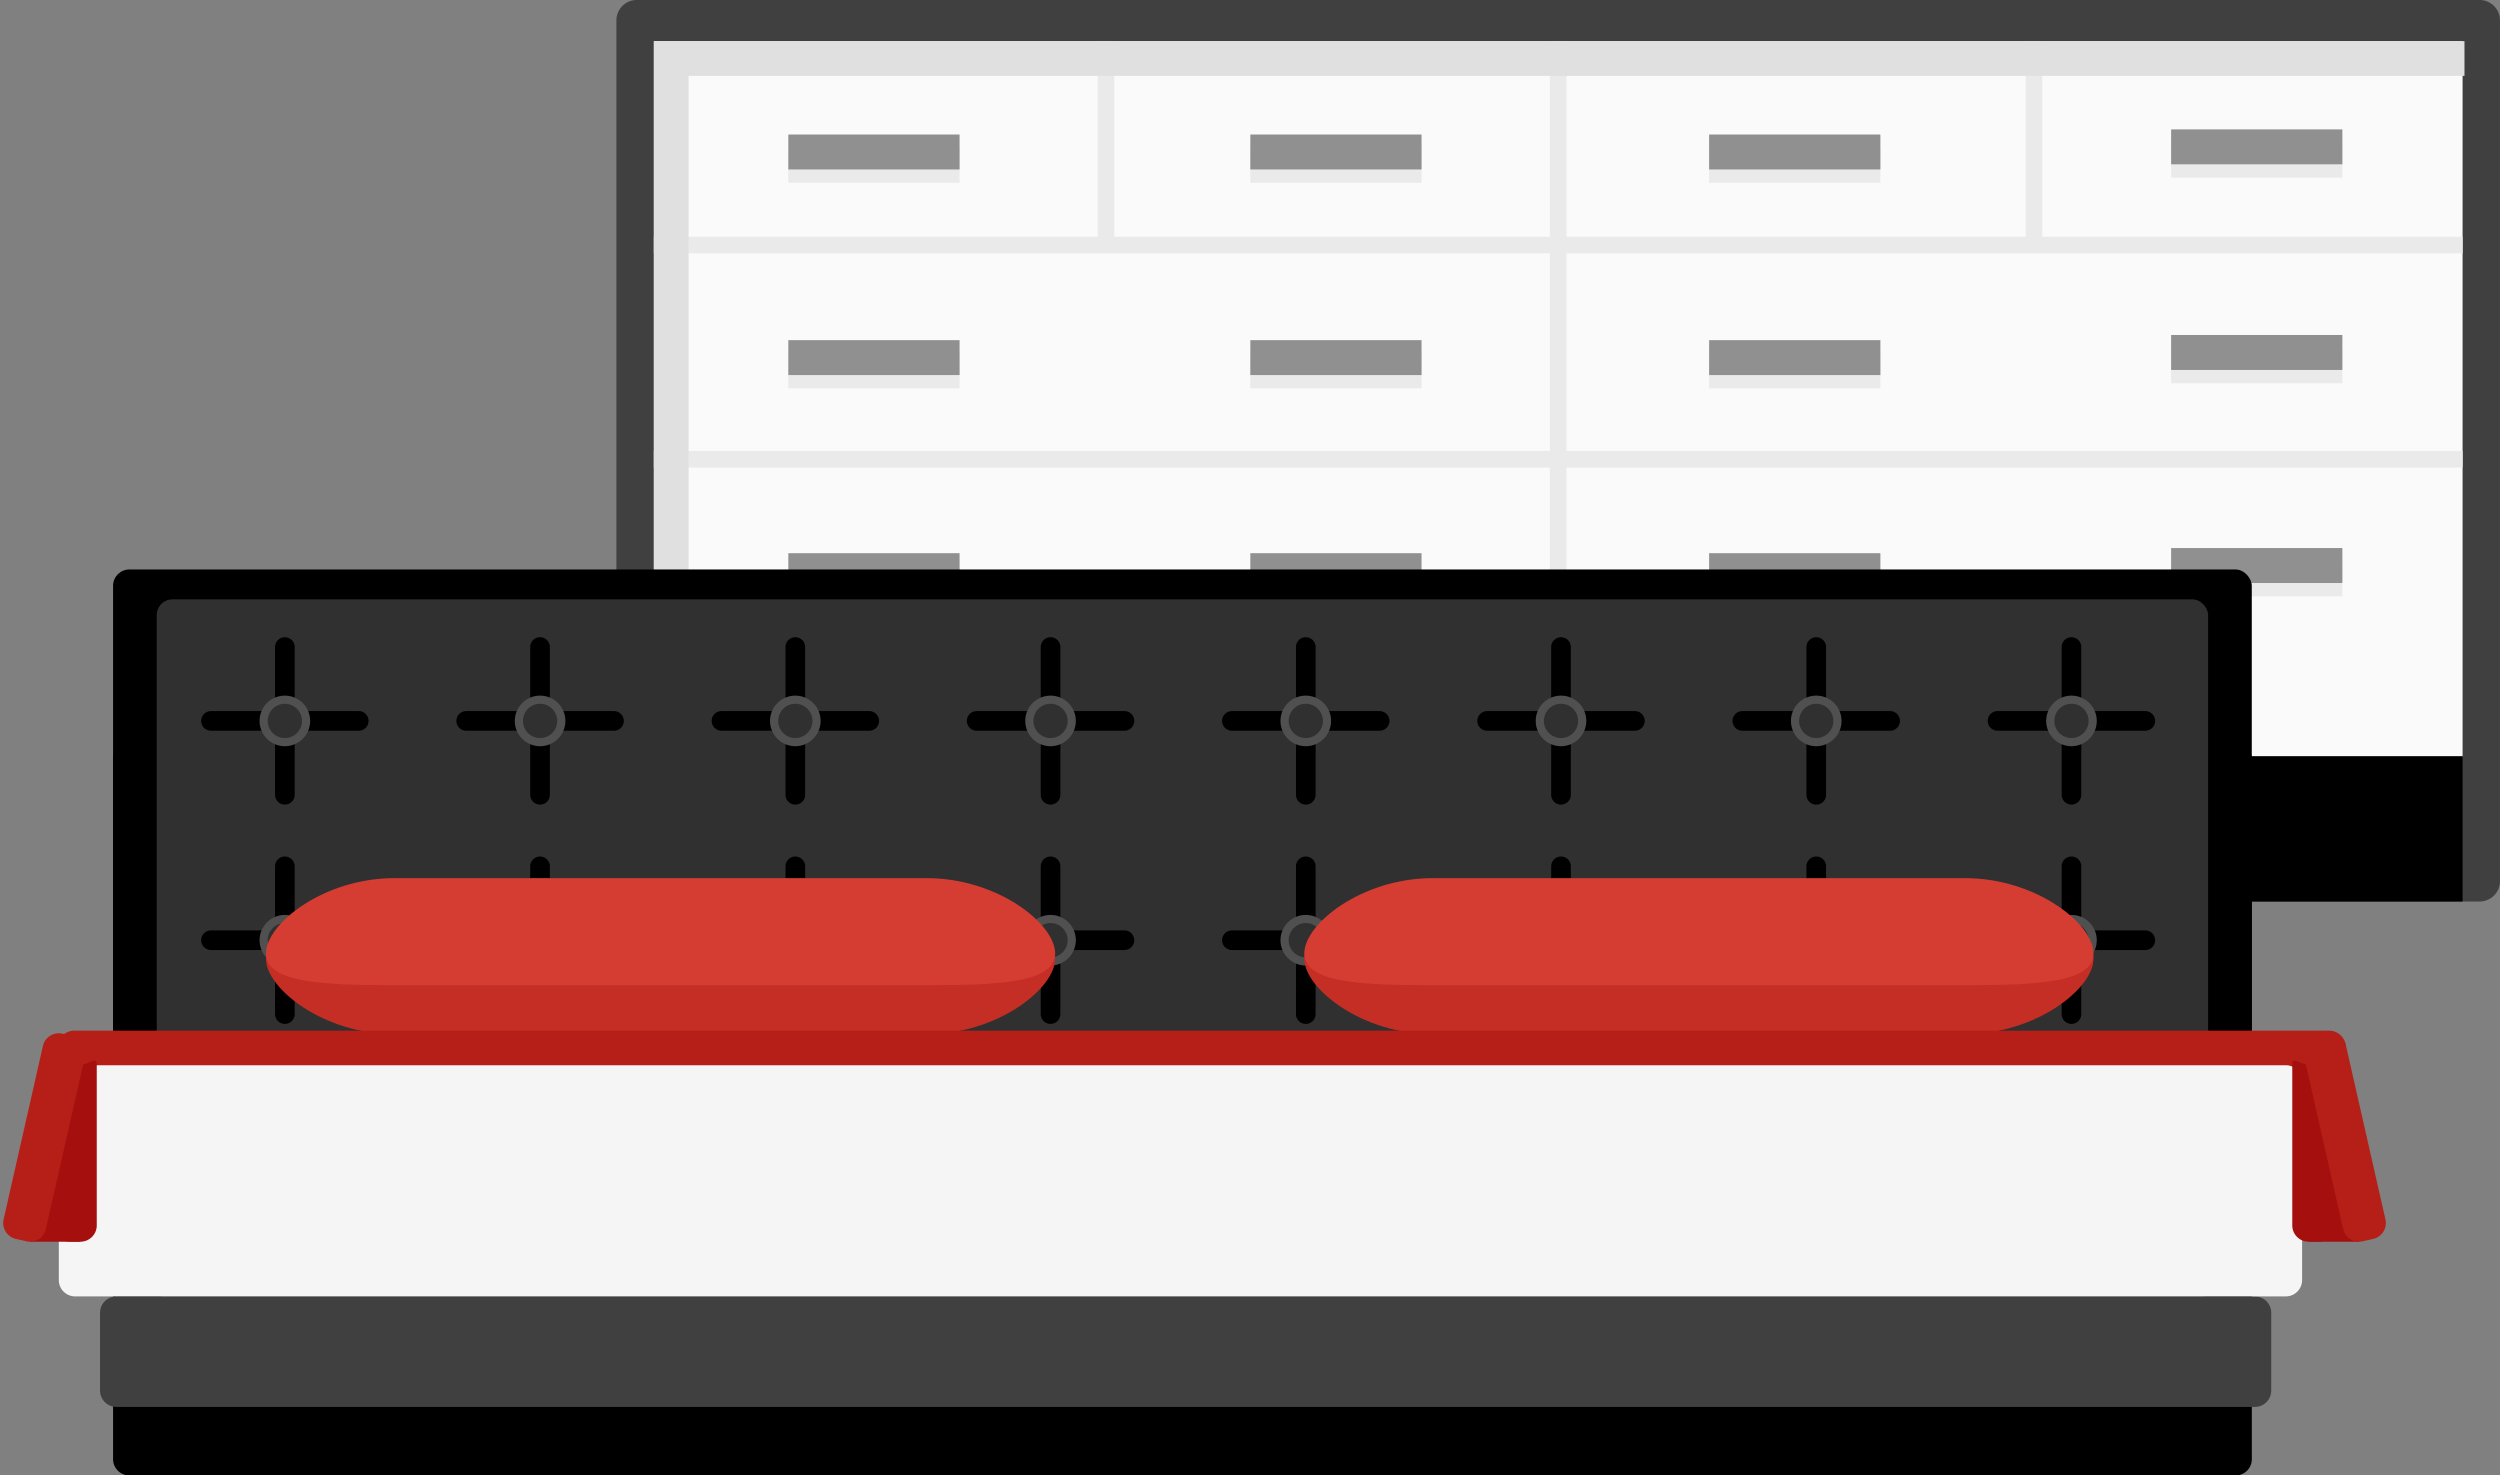 <svg xmlns="http://www.w3.org/2000/svg" width="173.778" height="102.562" viewBox="0 0 173.778 102.562">
  <rect x="0" y="0" width="173.778" height="102.562" fill="#808080" stroke="none"/>
  <g id="Group_695" data-name="Group 695" transform="translate(-1044.779 -3368.738)">
    <g id="Group_463" data-name="Group 463">
      <g id="Group_386" data-name="Group 386">
        <g id="Group_385" data-name="Group 385">
          <path id="Rectangle_244" data-name="Rectangle 244" d="M1.415,0h128.1a1.414,1.414,0,0,1,1.414,1.414V61.251a1.414,1.414,0,0,1-1.414,1.414H1.414A1.414,1.414,0,0,1,0,61.251V1.415A1.415,1.415,0,0,1,1.415,0Z" transform="translate(1087.626 3368.738)" fill="#404040"/>
        </g>
      </g>
      <g id="Group_388" data-name="Group 388">
        <g id="Group_387" data-name="Group 387">
          <rect id="Rectangle_245" data-name="Rectangle 245" width="125.727" height="49.71" transform="translate(1090.229 3371.601)" fill="#fafafa"/>
        </g>
      </g>
      <g id="Group_390" data-name="Group 390">
        <g id="Group_389" data-name="Group 389">
          <rect id="Rectangle_246" data-name="Rectangle 246" width="125.727" height="10.091" transform="translate(1090.229 3421.312)"/>
        </g>
      </g>
      <g id="Group_392" data-name="Group 392">
        <g id="Group_391" data-name="Group 391">
          <rect id="Rectangle_247" data-name="Rectangle 247" width="125.727" height="1.154" transform="translate(1090.229 3385.195)" fill="#eaeaea"/>
        </g>
      </g>
      <g id="Group_394" data-name="Group 394">
        <g id="Group_393" data-name="Group 393">
          <rect id="Rectangle_248" data-name="Rectangle 248" width="125.727" height="1.154" transform="translate(1090.229 3400.085)" fill="#eaeaea"/>
        </g>
      </g>
      <g id="Group_396" data-name="Group 396">
        <g id="Group_395" data-name="Group 395">
          <rect id="Rectangle_249" data-name="Rectangle 249" width="1.154" height="49.765" transform="translate(1152.516 3371.601)" fill="#eaeaea"/>
        </g>
      </g>
      <g id="Group_398" data-name="Group 398">
        <g id="Group_397" data-name="Group 397">
          <rect id="Rectangle_250" data-name="Rectangle 250" width="1.154" height="14.17" transform="translate(1121.079 3371.6)" fill="#eaeaea"/>
        </g>
      </g>
      <g id="Group_400" data-name="Group 400">
        <g id="Group_399" data-name="Group 399">
          <rect id="Rectangle_251" data-name="Rectangle 251" width="1.154" height="14.17" transform="translate(1185.591 3371.6)" fill="#eaeaea"/>
        </g>
      </g>
      <g id="Group_405" data-name="Group 405">
        <g id="Group_402" data-name="Group 402">
          <g id="Group_401" data-name="Group 401">
            <rect id="Rectangle_252" data-name="Rectangle 252" width="11.903" height="2.429" transform="translate(1099.577 3379.012)" fill="#eaeaea"/>
          </g>
        </g>
        <g id="Group_404" data-name="Group 404">
          <g id="Group_403" data-name="Group 403">
            <rect id="Rectangle_253" data-name="Rectangle 253" width="11.903" height="2.429" transform="translate(1099.577 3378.089)" fill="#909090"/>
          </g>
        </g>
      </g>
      <g id="Group_410" data-name="Group 410">
        <g id="Group_407" data-name="Group 407">
          <g id="Group_406" data-name="Group 406">
            <rect id="Rectangle_254" data-name="Rectangle 254" width="11.902" height="2.429" transform="translate(1131.691 3379.012)" fill="#eaeaea"/>
          </g>
        </g>
        <g id="Group_409" data-name="Group 409">
          <g id="Group_408" data-name="Group 408">
            <rect id="Rectangle_255" data-name="Rectangle 255" width="11.902" height="2.429" transform="translate(1131.691 3378.089)" fill="#909090"/>
          </g>
        </g>
      </g>
      <g id="Group_415" data-name="Group 415">
        <g id="Group_412" data-name="Group 412">
          <g id="Group_411" data-name="Group 411">
            <rect id="Rectangle_256" data-name="Rectangle 256" width="11.904" height="2.429" transform="translate(1163.583 3379.012)" fill="#eaeaea"/>
          </g>
        </g>
        <g id="Group_414" data-name="Group 414">
          <g id="Group_413" data-name="Group 413">
            <rect id="Rectangle_257" data-name="Rectangle 257" width="11.904" height="2.429" transform="translate(1163.583 3378.089)" fill="#909090"/>
          </g>
        </g>
      </g>
      <g id="Group_420" data-name="Group 420">
        <g id="Group_417" data-name="Group 417">
          <g id="Group_416" data-name="Group 416">
            <rect id="Rectangle_258" data-name="Rectangle 258" width="11.903" height="2.429" transform="translate(1195.697 3378.656)" fill="#eaeaea"/>
          </g>
        </g>
        <g id="Group_419" data-name="Group 419">
          <g id="Group_418" data-name="Group 418">
            <rect id="Rectangle_259" data-name="Rectangle 259" width="11.903" height="2.427" transform="translate(1195.697 3377.733)" fill="#909090"/>
          </g>
        </g>
      </g>
      <g id="Group_425" data-name="Group 425">
        <g id="Group_422" data-name="Group 422">
          <g id="Group_421" data-name="Group 421">
            <rect id="Rectangle_260" data-name="Rectangle 260" width="11.903" height="2.427" transform="translate(1099.577 3393.305)" fill="#eaeaea"/>
          </g>
        </g>
        <g id="Group_424" data-name="Group 424">
          <g id="Group_423" data-name="Group 423">
            <rect id="Rectangle_261" data-name="Rectangle 261" width="11.903" height="2.427" transform="translate(1099.577 3392.382)" fill="#909090"/>
          </g>
        </g>
      </g>
      <g id="Group_430" data-name="Group 430">
        <g id="Group_427" data-name="Group 427">
          <g id="Group_426" data-name="Group 426">
            <rect id="Rectangle_262" data-name="Rectangle 262" width="11.902" height="2.427" transform="translate(1131.691 3393.305)" fill="#eaeaea"/>
          </g>
        </g>
        <g id="Group_429" data-name="Group 429">
          <g id="Group_428" data-name="Group 428">
            <rect id="Rectangle_263" data-name="Rectangle 263" width="11.902" height="2.427" transform="translate(1131.691 3392.382)" fill="#909090"/>
          </g>
        </g>
      </g>
      <g id="Group_435" data-name="Group 435">
        <g id="Group_432" data-name="Group 432">
          <g id="Group_431" data-name="Group 431">
            <rect id="Rectangle_264" data-name="Rectangle 264" width="11.904" height="2.427" transform="translate(1163.583 3393.305)" fill="#eaeaea"/>
          </g>
        </g>
        <g id="Group_434" data-name="Group 434">
          <g id="Group_433" data-name="Group 433">
            <rect id="Rectangle_265" data-name="Rectangle 265" width="11.904" height="2.427" transform="translate(1163.583 3392.382)" fill="#909090"/>
          </g>
        </g>
      </g>
      <g id="Group_440" data-name="Group 440">
        <g id="Group_437" data-name="Group 437">
          <g id="Group_436" data-name="Group 436">
            <rect id="Rectangle_266" data-name="Rectangle 266" width="11.903" height="2.429" transform="translate(1195.697 3392.948)" fill="#eaeaea"/>
          </g>
        </g>
        <g id="Group_439" data-name="Group 439">
          <g id="Group_438" data-name="Group 438">
            <rect id="Rectangle_267" data-name="Rectangle 267" width="11.903" height="2.431" transform="translate(1195.697 3392.023)" fill="#909090"/>
          </g>
        </g>
      </g>
      <g id="Group_445" data-name="Group 445">
        <g id="Group_442" data-name="Group 442">
          <g id="Group_441" data-name="Group 441">
            <rect id="Rectangle_268" data-name="Rectangle 268" width="11.903" height="2.431" transform="translate(1099.577 3408.114)" fill="#eaeaea"/>
          </g>
        </g>
        <g id="Group_444" data-name="Group 444">
          <g id="Group_443" data-name="Group 443">
            <rect id="Rectangle_269" data-name="Rectangle 269" width="11.903" height="2.429" transform="translate(1099.577 3407.191)" fill="#909090"/>
          </g>
        </g>
      </g>
      <g id="Group_450" data-name="Group 450">
        <g id="Group_447" data-name="Group 447">
          <g id="Group_446" data-name="Group 446">
            <rect id="Rectangle_270" data-name="Rectangle 270" width="11.902" height="2.431" transform="translate(1131.691 3408.114)" fill="#eaeaea"/>
          </g>
        </g>
        <g id="Group_449" data-name="Group 449">
          <g id="Group_448" data-name="Group 448">
            <rect id="Rectangle_271" data-name="Rectangle 271" width="11.902" height="2.429" transform="translate(1131.691 3407.191)" fill="#909090"/>
          </g>
        </g>
      </g>
      <g id="Group_455" data-name="Group 455">
        <g id="Group_452" data-name="Group 452">
          <g id="Group_451" data-name="Group 451">
            <rect id="Rectangle_272" data-name="Rectangle 272" width="11.904" height="2.431" transform="translate(1163.583 3408.114)" fill="#eaeaea"/>
          </g>
        </g>
        <g id="Group_454" data-name="Group 454">
          <g id="Group_453" data-name="Group 453">
            <rect id="Rectangle_273" data-name="Rectangle 273" width="11.904" height="2.429" transform="translate(1163.583 3407.191)" fill="#909090"/>
          </g>
        </g>
      </g>
      <g id="Group_460" data-name="Group 460">
        <g id="Group_457" data-name="Group 457">
          <g id="Group_456" data-name="Group 456">
            <rect id="Rectangle_274" data-name="Rectangle 274" width="11.903" height="2.429" transform="translate(1195.697 3407.757)" fill="#eaeaea"/>
          </g>
        </g>
        <g id="Group_459" data-name="Group 459">
          <g id="Group_458" data-name="Group 458">
            <rect id="Rectangle_275" data-name="Rectangle 275" width="11.903" height="2.431" transform="translate(1195.697 3406.833)" fill="#909090"/>
          </g>
        </g>
      </g>
      <g id="Group_462" data-name="Group 462" style="mix-blend-mode: multiply;isolation: isolate">
        <g id="Group_461" data-name="Group 461">
          <path id="Path_711" data-name="Path 711" d="M1216.088,3371.6H1090.229v49.586h2.415v-47.174h123.444Z" fill="#e0e0e0"/>
        </g>
      </g>
    </g>
    <g id="Group_694" data-name="Group 694">
      <g id="Group_465" data-name="Group 465">
        <g id="Group_464" data-name="Group 464">
          <path id="Rectangle_276" data-name="Rectangle 276" d="M1.133,0h146.4a1.134,1.134,0,0,1,1.134,1.134V49.774a1.134,1.134,0,0,1-1.134,1.134H1.134A1.134,1.134,0,0,1,0,49.775V1.133A1.133,1.133,0,0,1,1.133,0Z" transform="translate(1052.639 3420.392)"/>
        </g>
      </g>
      <g id="Group_467" data-name="Group 467">
        <g id="Group_466" data-name="Group 466">
          <rect id="Rectangle_277" data-name="Rectangle 277" width="148.664" height="50.908" rx="1.134" transform="translate(1052.639 3408.322)"/>
        </g>
      </g>
      <g id="Group_469" data-name="Group 469">
        <g id="Group_468" data-name="Group 468">
          <rect id="Rectangle_278" data-name="Rectangle 278" width="142.595" height="48.83" rx="1.087" transform="translate(1055.674 3410.4)" fill="#303030"/>
        </g>
      </g>
      <g id="Group_471" data-name="Group 471">
        <g id="Group_470" data-name="Group 470">
          <path id="Rectangle_279" data-name="Rectangle 279" d="M1.133,0H149.788a1.133,1.133,0,0,1,1.133,1.133V6.544a1.134,1.134,0,0,1-1.134,1.134H1.133A1.133,1.133,0,0,1,0,6.545V1.133A1.133,1.133,0,0,1,1.133,0Z" transform="translate(1051.734 3458.856)" fill="#404040"/>
        </g>
      </g>
      <g id="Group_568" data-name="Group 568">
        <g id="Group_483" data-name="Group 483">
          <g id="Group_474" data-name="Group 474">
            <g id="Group_473" data-name="Group 473">
              <g id="Group_472" data-name="Group 472">
                <path id="Path_712" data-name="Path 712" d="M1065.263,3423.984a.683.683,0,0,1-.683.683h0a.684.684,0,0,1-.682-.683v-10.27a.683.683,0,0,1,.682-.682h0a.682.682,0,0,1,.683.682Z"/>
              </g>
            </g>
          </g>
          <g id="Group_477" data-name="Group 477">
            <g id="Group_476" data-name="Group 476">
              <g id="Group_475" data-name="Group 475">
                <path id="Path_713" data-name="Path 713" d="M1069.716,3418.167a.682.682,0,0,1,.682.682h0a.682.682,0,0,1-.682.683h-10.271a.683.683,0,0,1-.682-.683h0a.682.682,0,0,1,.682-.682Z"/>
              </g>
            </g>
          </g>
          <g id="Group_482" data-name="Group 482">
            <g id="Group_479" data-name="Group 479">
              <g id="Group_478" data-name="Group 478">
                <path id="Path_714" data-name="Path 714" d="M1066.055,3418.849a1.475,1.475,0,1,1-1.475-1.474A1.474,1.474,0,0,1,1066.055,3418.849Z" fill="#303030"/>
              </g>
            </g>
            <g id="Group_481" data-name="Group 481">
              <g id="Group_480" data-name="Group 480">
                <path id="Path_715" data-name="Path 715" d="M1064.58,3420.608a1.758,1.758,0,1,1,1.758-1.759A1.76,1.76,0,0,1,1064.58,3420.608Zm0-2.95a1.191,1.191,0,1,0,1.192,1.191A1.193,1.193,0,0,0,1064.58,3417.658Z" fill="#505050"/>
              </g>
            </g>
          </g>
        </g>
        <g id="Group_495" data-name="Group 495">
          <g id="Group_486" data-name="Group 486">
            <g id="Group_485" data-name="Group 485">
              <g id="Group_484" data-name="Group 484">
                <path id="Path_716" data-name="Path 716" d="M1083,3423.984a.682.682,0,0,1-.683.683h0a.683.683,0,0,1-.682-.683v-10.27a.683.683,0,0,1,.682-.682h0a.682.682,0,0,1,.683.682Z"/>
              </g>
            </g>
          </g>
          <g id="Group_489" data-name="Group 489">
            <g id="Group_488" data-name="Group 488">
              <g id="Group_487" data-name="Group 487">
                <path id="Path_717" data-name="Path 717" d="M1087.457,3418.167a.683.683,0,0,1,.683.682h0a.684.684,0,0,1-.683.683h-10.27a.683.683,0,0,1-.683-.683h0a.682.682,0,0,1,.683-.682Z"/>
              </g>
            </g>
          </g>
          <g id="Group_494" data-name="Group 494">
            <g id="Group_491" data-name="Group 491">
              <g id="Group_490" data-name="Group 490">
                <path id="Path_718" data-name="Path 718" d="M1083.8,3418.849a1.474,1.474,0,1,1-1.475-1.474A1.474,1.474,0,0,1,1083.8,3418.849Z" fill="#303030"/>
              </g>
            </g>
            <g id="Group_493" data-name="Group 493">
              <g id="Group_492" data-name="Group 492">
                <path id="Path_719" data-name="Path 719" d="M1082.321,3420.608a1.758,1.758,0,1,1,1.759-1.759A1.761,1.761,0,0,1,1082.321,3420.608Zm0-2.95a1.191,1.191,0,1,0,1.192,1.191A1.193,1.193,0,0,0,1082.321,3417.658Z" fill="#505050"/>
              </g>
            </g>
          </g>
        </g>
        <g id="Group_507" data-name="Group 507">
          <g id="Group_498" data-name="Group 498">
            <g id="Group_497" data-name="Group 497">
              <g id="Group_496" data-name="Group 496">
                <path id="Path_720" data-name="Path 720" d="M1100.746,3423.984a.683.683,0,0,1-.683.683h0a.682.682,0,0,1-.682-.683v-10.27a.682.682,0,0,1,.682-.682h0a.683.683,0,0,1,.683.682Z"/>
              </g>
            </g>
          </g>
          <g id="Group_501" data-name="Group 501">
            <g id="Group_500" data-name="Group 500">
              <g id="Group_499" data-name="Group 499">
                <path id="Path_721" data-name="Path 721" d="M1105.2,3418.167a.682.682,0,0,1,.683.682h0a.683.683,0,0,1-.683.683h-10.27a.682.682,0,0,1-.682-.683h0a.682.682,0,0,1,.682-.682Z"/>
              </g>
            </g>
          </g>
          <g id="Group_506" data-name="Group 506">
            <g id="Group_503" data-name="Group 503">
              <g id="Group_502" data-name="Group 502">
                <path id="Path_722" data-name="Path 722" d="M1101.538,3418.849a1.475,1.475,0,1,1-1.475-1.474A1.475,1.475,0,0,1,1101.538,3418.849Z" fill="#303030"/>
              </g>
            </g>
            <g id="Group_505" data-name="Group 505">
              <g id="Group_504" data-name="Group 504">
                <path id="Path_723" data-name="Path 723" d="M1100.063,3420.608a1.758,1.758,0,1,1,1.758-1.759A1.761,1.761,0,0,1,1100.063,3420.608Zm0-2.95a1.191,1.191,0,1,0,1.191,1.191A1.194,1.194,0,0,0,1100.063,3417.658Z" fill="#505050"/>
              </g>
            </g>
          </g>
        </g>
        <g id="Group_519" data-name="Group 519">
          <g id="Group_510" data-name="Group 510">
            <g id="Group_509" data-name="Group 509">
              <g id="Group_508" data-name="Group 508">
                <path id="Path_724" data-name="Path 724" d="M1118.486,3423.984a.682.682,0,0,1-.681.683h0a.683.683,0,0,1-.683-.683v-10.27a.682.682,0,0,1,.683-.682h0a.682.682,0,0,1,.681.682Z"/>
              </g>
            </g>
          </g>
          <g id="Group_513" data-name="Group 513">
            <g id="Group_512" data-name="Group 512">
              <g id="Group_511" data-name="Group 511">
                <path id="Path_725" data-name="Path 725" d="M1122.939,3418.167a.682.682,0,0,1,.683.682h0a.683.683,0,0,1-.683.683h-10.27a.683.683,0,0,1-.682-.683h0a.682.682,0,0,1,.682-.682Z"/>
              </g>
            </g>
          </g>
          <g id="Group_518" data-name="Group 518">
            <g id="Group_515" data-name="Group 515">
              <g id="Group_514" data-name="Group 514">
                <path id="Path_726" data-name="Path 726" d="M1119.279,3418.849a1.475,1.475,0,1,1-1.474-1.474A1.474,1.474,0,0,1,1119.279,3418.849Z" fill="#303030"/>
              </g>
            </g>
            <g id="Group_517" data-name="Group 517">
              <g id="Group_516" data-name="Group 516">
                <path id="Path_727" data-name="Path 727" d="M1117.805,3420.608a1.758,1.758,0,1,1,1.757-1.759A1.76,1.76,0,0,1,1117.805,3420.608Zm0-2.95a1.191,1.191,0,1,0,1.19,1.191A1.194,1.194,0,0,0,1117.805,3417.658Z" fill="#505050"/>
              </g>
            </g>
          </g>
        </g>
        <g id="Group_531" data-name="Group 531">
          <g id="Group_522" data-name="Group 522">
            <g id="Group_521" data-name="Group 521">
              <g id="Group_520" data-name="Group 520">
                <path id="Path_728" data-name="Path 728" d="M1136.228,3423.984a.682.682,0,0,1-.682.683h0a.682.682,0,0,1-.682-.683v-10.27a.682.682,0,0,1,.682-.682h0a.682.682,0,0,1,.682.682Z"/>
              </g>
            </g>
          </g>
          <g id="Group_525" data-name="Group 525">
            <g id="Group_524" data-name="Group 524">
              <g id="Group_523" data-name="Group 523">
                <path id="Path_729" data-name="Path 729" d="M1140.681,3418.167a.681.681,0,0,1,.681.682h0a.682.682,0,0,1-.681.683h-10.27a.682.682,0,0,1-.682-.683h0a.681.681,0,0,1,.682-.682Z"/>
              </g>
            </g>
          </g>
          <g id="Group_530" data-name="Group 530">
            <g id="Group_527" data-name="Group 527">
              <g id="Group_526" data-name="Group 526">
                <path id="Path_730" data-name="Path 730" d="M1137.02,3418.849a1.475,1.475,0,1,1-1.474-1.474A1.475,1.475,0,0,1,1137.02,3418.849Z" fill="#303030"/>
              </g>
            </g>
            <g id="Group_529" data-name="Group 529">
              <g id="Group_528" data-name="Group 528">
                <path id="Path_731" data-name="Path 731" d="M1135.546,3420.608a1.758,1.758,0,1,1,1.757-1.759A1.76,1.76,0,0,1,1135.546,3420.608Zm0-2.95a1.191,1.191,0,1,0,1.192,1.191A1.194,1.194,0,0,0,1135.546,3417.658Z" fill="#505050"/>
              </g>
            </g>
          </g>
        </g>
        <g id="Group_543" data-name="Group 543">
          <g id="Group_534" data-name="Group 534">
            <g id="Group_533" data-name="Group 533">
              <g id="Group_532" data-name="Group 532">
                <path id="Path_732" data-name="Path 732" d="M1153.97,3423.984a.683.683,0,0,1-.683.683h0a.683.683,0,0,1-.683-.683v-10.27a.683.683,0,0,1,.683-.682h0a.683.683,0,0,1,.683.682Z"/>
              </g>
            </g>
          </g>
          <g id="Group_537" data-name="Group 537">
            <g id="Group_536" data-name="Group 536">
              <g id="Group_535" data-name="Group 535">
                <path id="Path_733" data-name="Path 733" d="M1158.423,3418.167a.682.682,0,0,1,.682.682h0a.683.683,0,0,1-.682.683h-10.272a.682.682,0,0,1-.681-.683h0a.681.681,0,0,1,.681-.682Z"/>
              </g>
            </g>
          </g>
          <g id="Group_542" data-name="Group 542">
            <g id="Group_539" data-name="Group 539">
              <g id="Group_538" data-name="Group 538">
                <path id="Path_734" data-name="Path 734" d="M1154.762,3418.849a1.475,1.475,0,1,1-1.475-1.474A1.475,1.475,0,0,1,1154.762,3418.849Z" fill="#303030"/>
              </g>
            </g>
            <g id="Group_541" data-name="Group 541">
              <g id="Group_540" data-name="Group 540">
                <path id="Path_735" data-name="Path 735" d="M1153.287,3420.608a1.758,1.758,0,1,1,1.758-1.759A1.762,1.762,0,0,1,1153.287,3420.608Zm0-2.95a1.191,1.191,0,1,0,1.191,1.191A1.194,1.194,0,0,0,1153.287,3417.658Z" fill="#505050"/>
              </g>
            </g>
          </g>
        </g>
        <g id="Group_555" data-name="Group 555">
          <g id="Group_546" data-name="Group 546">
            <g id="Group_545" data-name="Group 545">
              <g id="Group_544" data-name="Group 544">
                <path id="Path_736" data-name="Path 736" d="M1171.711,3423.984a.683.683,0,0,1-.683.683h0a.682.682,0,0,1-.682-.683v-10.27a.682.682,0,0,1,.682-.682h0a.683.683,0,0,1,.683.682Z"/>
              </g>
            </g>
          </g>
          <g id="Group_549" data-name="Group 549">
            <g id="Group_548" data-name="Group 548">
              <g id="Group_547" data-name="Group 547">
                <path id="Path_737" data-name="Path 737" d="M1176.162,3418.167a.682.682,0,0,1,.684.682h0a.683.683,0,0,1-.684.683h-10.269a.683.683,0,0,1-.683-.683h0a.682.682,0,0,1,.683-.682Z"/>
              </g>
            </g>
          </g>
          <g id="Group_554" data-name="Group 554">
            <g id="Group_551" data-name="Group 551">
              <g id="Group_550" data-name="Group 550">
                <path id="Path_738" data-name="Path 738" d="M1172.5,3418.849a1.476,1.476,0,1,1-1.475-1.474A1.474,1.474,0,0,1,1172.5,3418.849Z" fill="#303030"/>
              </g>
            </g>
            <g id="Group_553" data-name="Group 553">
              <g id="Group_552" data-name="Group 552">
                <path id="Path_739" data-name="Path 739" d="M1171.028,3420.608a1.758,1.758,0,1,1,1.758-1.759A1.762,1.762,0,0,1,1171.028,3420.608Zm0-2.95a1.191,1.191,0,1,0,1.191,1.191A1.194,1.194,0,0,0,1171.028,3417.658Z" fill="#505050"/>
              </g>
            </g>
          </g>
        </g>
        <g id="Group_567" data-name="Group 567">
          <g id="Group_558" data-name="Group 558">
            <g id="Group_557" data-name="Group 557">
              <g id="Group_556" data-name="Group 556">
                <path id="Path_740" data-name="Path 740" d="M1189.451,3423.984a.682.682,0,0,1-.682.683h0a.682.682,0,0,1-.681-.683v-10.27a.682.682,0,0,1,.681-.682h0a.682.682,0,0,1,.682.682Z"/>
              </g>
            </g>
          </g>
          <g id="Group_561" data-name="Group 561">
            <g id="Group_560" data-name="Group 560">
              <g id="Group_559" data-name="Group 559">
                <path id="Path_741" data-name="Path 741" d="M1193.9,3418.167a.683.683,0,0,1,.685.682h0a.684.684,0,0,1-.685.683h-10.269a.684.684,0,0,1-.683-.683h0a.683.683,0,0,1,.683-.682Z"/>
              </g>
            </g>
          </g>
          <g id="Group_566" data-name="Group 566">
            <g id="Group_563" data-name="Group 563">
              <g id="Group_562" data-name="Group 562">
                <path id="Path_742" data-name="Path 742" d="M1190.244,3418.849a1.474,1.474,0,1,1-1.475-1.474A1.475,1.475,0,0,1,1190.244,3418.849Z" fill="#303030"/>
              </g>
            </g>
            <g id="Group_565" data-name="Group 565">
              <g id="Group_564" data-name="Group 564">
                <path id="Path_743" data-name="Path 743" d="M1188.769,3420.608a1.758,1.758,0,1,1,1.759-1.759A1.761,1.761,0,0,1,1188.769,3420.608Zm0-2.95a1.191,1.191,0,1,0,1.191,1.191A1.192,1.192,0,0,0,1188.769,3417.658Z" fill="#505050"/>
              </g>
            </g>
          </g>
        </g>
      </g>
      <g id="Group_665" data-name="Group 665">
        <g id="Group_580" data-name="Group 580">
          <g id="Group_571" data-name="Group 571">
            <g id="Group_570" data-name="Group 570">
              <g id="Group_569" data-name="Group 569">
                <path id="Path_744" data-name="Path 744" d="M1065.263,3439.229a.682.682,0,0,1-.683.682h0a.683.683,0,0,1-.682-.682v-10.27a.684.684,0,0,1,.682-.683h0a.683.683,0,0,1,.683.683Z"/>
              </g>
            </g>
          </g>
          <g id="Group_574" data-name="Group 574">
            <g id="Group_573" data-name="Group 573">
              <g id="Group_572" data-name="Group 572">
                <path id="Path_745" data-name="Path 745" d="M1069.716,3433.411a.682.682,0,0,1,.682.683h0a.681.681,0,0,1-.682.682h-10.271a.682.682,0,0,1-.682-.682h0a.683.683,0,0,1,.682-.683Z"/>
              </g>
            </g>
          </g>
          <g id="Group_579" data-name="Group 579">
            <g id="Group_576" data-name="Group 576">
              <g id="Group_575" data-name="Group 575">
                <path id="Path_746" data-name="Path 746" d="M1066.055,3434.093a1.475,1.475,0,1,1-1.475-1.474A1.475,1.475,0,0,1,1066.055,3434.093Z" fill="#303030"/>
              </g>
            </g>
            <g id="Group_578" data-name="Group 578">
              <g id="Group_577" data-name="Group 577">
                <path id="Path_747" data-name="Path 747" d="M1064.58,3435.852a1.758,1.758,0,1,1,1.758-1.759A1.761,1.761,0,0,1,1064.58,3435.852Zm0-2.95a1.191,1.191,0,1,0,1.192,1.191A1.193,1.193,0,0,0,1064.58,3432.9Z" fill="#505050"/>
              </g>
            </g>
          </g>
        </g>
        <g id="Group_592" data-name="Group 592">
          <g id="Group_583" data-name="Group 583">
            <g id="Group_582" data-name="Group 582">
              <g id="Group_581" data-name="Group 581">
                <path id="Path_748" data-name="Path 748" d="M1083,3439.229a.681.681,0,0,1-.683.682h0a.682.682,0,0,1-.682-.682v-10.27a.683.683,0,0,1,.682-.683h0a.682.682,0,0,1,.683.683Z"/>
              </g>
            </g>
          </g>
          <g id="Group_586" data-name="Group 586">
            <g id="Group_585" data-name="Group 585">
              <g id="Group_584" data-name="Group 584">
                <path id="Path_749" data-name="Path 749" d="M1087.457,3433.411a.684.684,0,0,1,.683.683h0a.683.683,0,0,1-.683.682h-10.27a.682.682,0,0,1-.683-.682h0a.683.683,0,0,1,.683-.683Z"/>
              </g>
            </g>
          </g>
          <g id="Group_591" data-name="Group 591">
            <g id="Group_588" data-name="Group 588">
              <g id="Group_587" data-name="Group 587">
                <path id="Path_750" data-name="Path 750" d="M1083.8,3434.093a1.474,1.474,0,1,1-1.475-1.474A1.475,1.475,0,0,1,1083.8,3434.093Z" fill="#303030"/>
              </g>
            </g>
            <g id="Group_590" data-name="Group 590">
              <g id="Group_589" data-name="Group 589">
                <path id="Path_751" data-name="Path 751" d="M1082.321,3435.852a1.758,1.758,0,1,1,1.759-1.759A1.761,1.761,0,0,1,1082.321,3435.852Zm0-2.95a1.191,1.191,0,1,0,1.192,1.191A1.193,1.193,0,0,0,1082.321,3432.9Z" fill="#505050"/>
              </g>
            </g>
          </g>
        </g>
        <g id="Group_604" data-name="Group 604">
          <g id="Group_595" data-name="Group 595">
            <g id="Group_594" data-name="Group 594">
              <g id="Group_593" data-name="Group 593">
                <path id="Path_752" data-name="Path 752" d="M1100.746,3439.229a.682.682,0,0,1-.683.682h0a.682.682,0,0,1-.682-.682v-10.27a.683.683,0,0,1,.682-.683h0a.683.683,0,0,1,.683.683Z"/>
              </g>
            </g>
          </g>
          <g id="Group_598" data-name="Group 598">
            <g id="Group_597" data-name="Group 597">
              <g id="Group_596" data-name="Group 596">
                <path id="Path_753" data-name="Path 753" d="M1105.2,3433.411a.683.683,0,0,1,.683.683h0a.682.682,0,0,1-.683.682h-10.27a.682.682,0,0,1-.682-.682h0a.683.683,0,0,1,.682-.683Z"/>
              </g>
            </g>
          </g>
          <g id="Group_603" data-name="Group 603">
            <g id="Group_600" data-name="Group 600">
              <g id="Group_599" data-name="Group 599">
                <path id="Path_754" data-name="Path 754" d="M1101.538,3434.093a1.475,1.475,0,1,1-1.475-1.474A1.475,1.475,0,0,1,1101.538,3434.093Z" fill="#303030"/>
              </g>
            </g>
            <g id="Group_602" data-name="Group 602">
              <g id="Group_601" data-name="Group 601">
                <path id="Path_755" data-name="Path 755" d="M1100.063,3435.852a1.758,1.758,0,1,1,1.758-1.759A1.761,1.761,0,0,1,1100.063,3435.852Zm0-2.95a1.191,1.191,0,1,0,1.191,1.191A1.193,1.193,0,0,0,1100.063,3432.9Z" fill="#505050"/>
              </g>
            </g>
          </g>
        </g>
        <g id="Group_616" data-name="Group 616">
          <g id="Group_607" data-name="Group 607">
            <g id="Group_606" data-name="Group 606">
              <g id="Group_605" data-name="Group 605">
                <path id="Path_756" data-name="Path 756" d="M1118.486,3439.229a.681.681,0,0,1-.681.682h0a.682.682,0,0,1-.683-.682v-10.27a.683.683,0,0,1,.683-.683h0a.682.682,0,0,1,.681.683Z"/>
              </g>
            </g>
          </g>
          <g id="Group_610" data-name="Group 610">
            <g id="Group_609" data-name="Group 609">
              <g id="Group_608" data-name="Group 608">
                <path id="Path_757" data-name="Path 757" d="M1122.939,3433.411a.683.683,0,0,1,.683.683h0a.682.682,0,0,1-.683.682h-10.27a.682.682,0,0,1-.682-.682h0a.683.683,0,0,1,.682-.683Z"/>
              </g>
            </g>
          </g>
          <g id="Group_615" data-name="Group 615">
            <g id="Group_612" data-name="Group 612">
              <g id="Group_611" data-name="Group 611">
                <path id="Path_758" data-name="Path 758" d="M1119.279,3434.093a1.475,1.475,0,1,1-1.474-1.474A1.474,1.474,0,0,1,1119.279,3434.093Z" fill="#303030"/>
              </g>
            </g>
            <g id="Group_614" data-name="Group 614">
              <g id="Group_613" data-name="Group 613">
                <path id="Path_759" data-name="Path 759" d="M1117.805,3435.852a1.758,1.758,0,1,1,1.757-1.759A1.76,1.76,0,0,1,1117.805,3435.852Zm0-2.95a1.191,1.191,0,1,0,1.19,1.191A1.194,1.194,0,0,0,1117.805,3432.9Z" fill="#505050"/>
              </g>
            </g>
          </g>
        </g>
        <g id="Group_628" data-name="Group 628">
          <g id="Group_619" data-name="Group 619">
            <g id="Group_618" data-name="Group 618">
              <g id="Group_617" data-name="Group 617">
                <path id="Path_760" data-name="Path 760" d="M1136.228,3439.229a.682.682,0,0,1-.682.682h0a.681.681,0,0,1-.682-.682v-10.27a.682.682,0,0,1,.682-.683h0a.683.683,0,0,1,.682.683Z"/>
              </g>
            </g>
          </g>
          <g id="Group_622" data-name="Group 622">
            <g id="Group_621" data-name="Group 621">
              <g id="Group_620" data-name="Group 620">
                <path id="Path_761" data-name="Path 761" d="M1140.681,3433.411a.682.682,0,0,1,.681.683h0a.681.681,0,0,1-.681.682h-10.27a.681.681,0,0,1-.682-.682h0a.682.682,0,0,1,.682-.683Z"/>
              </g>
            </g>
          </g>
          <g id="Group_627" data-name="Group 627">
            <g id="Group_624" data-name="Group 624">
              <g id="Group_623" data-name="Group 623">
                <path id="Path_762" data-name="Path 762" d="M1137.02,3434.093a1.475,1.475,0,1,1-1.474-1.474A1.475,1.475,0,0,1,1137.02,3434.093Z" fill="#303030"/>
              </g>
            </g>
            <g id="Group_626" data-name="Group 626">
              <g id="Group_625" data-name="Group 625">
                <path id="Path_763" data-name="Path 763" d="M1135.546,3435.852a1.758,1.758,0,1,1,1.757-1.759A1.76,1.76,0,0,1,1135.546,3435.852Zm0-2.95a1.191,1.191,0,1,0,1.192,1.191A1.193,1.193,0,0,0,1135.546,3432.9Z" fill="#505050"/>
              </g>
            </g>
          </g>
        </g>
        <g id="Group_640" data-name="Group 640">
          <g id="Group_631" data-name="Group 631">
            <g id="Group_630" data-name="Group 630">
              <g id="Group_629" data-name="Group 629">
                <path id="Path_764" data-name="Path 764" d="M1153.97,3439.229a.682.682,0,0,1-.683.682h0a.682.682,0,0,1-.683-.682v-10.27a.683.683,0,0,1,.683-.683h0a.683.683,0,0,1,.683.683Z"/>
              </g>
            </g>
          </g>
          <g id="Group_634" data-name="Group 634">
            <g id="Group_633" data-name="Group 633">
              <g id="Group_632" data-name="Group 632">
                <path id="Path_765" data-name="Path 765" d="M1158.423,3433.411a.683.683,0,0,1,.682.683h0a.682.682,0,0,1-.682.682h-10.272a.681.681,0,0,1-.681-.682h0a.682.682,0,0,1,.681-.683Z"/>
              </g>
            </g>
          </g>
          <g id="Group_639" data-name="Group 639">
            <g id="Group_636" data-name="Group 636">
              <g id="Group_635" data-name="Group 635">
                <path id="Path_766" data-name="Path 766" d="M1154.762,3434.093a1.475,1.475,0,1,1-1.475-1.474A1.475,1.475,0,0,1,1154.762,3434.093Z" fill="#303030"/>
              </g>
            </g>
            <g id="Group_638" data-name="Group 638">
              <g id="Group_637" data-name="Group 637">
                <path id="Path_767" data-name="Path 767" d="M1153.287,3435.852a1.758,1.758,0,1,1,1.758-1.759A1.762,1.762,0,0,1,1153.287,3435.852Zm0-2.95a1.191,1.191,0,1,0,1.191,1.191A1.193,1.193,0,0,0,1153.287,3432.9Z" fill="#505050"/>
              </g>
            </g>
          </g>
        </g>
        <g id="Group_652" data-name="Group 652">
          <g id="Group_643" data-name="Group 643">
            <g id="Group_642" data-name="Group 642">
              <g id="Group_641" data-name="Group 641">
                <path id="Path_768" data-name="Path 768" d="M1171.711,3439.229a.682.682,0,0,1-.683.682h0a.682.682,0,0,1-.682-.682v-10.27a.683.683,0,0,1,.682-.683h0a.683.683,0,0,1,.683.683Z"/>
              </g>
            </g>
          </g>
          <g id="Group_646" data-name="Group 646">
            <g id="Group_645" data-name="Group 645">
              <g id="Group_644" data-name="Group 644">
                <path id="Path_769" data-name="Path 769" d="M1176.162,3433.411a.683.683,0,0,1,.684.683h0a.682.682,0,0,1-.684.682h-10.269a.682.682,0,0,1-.683-.682h0a.683.683,0,0,1,.683-.683Z"/>
              </g>
            </g>
          </g>
          <g id="Group_651" data-name="Group 651">
            <g id="Group_648" data-name="Group 648">
              <g id="Group_647" data-name="Group 647">
                <path id="Path_770" data-name="Path 770" d="M1172.5,3434.093a1.476,1.476,0,1,1-1.475-1.474A1.475,1.475,0,0,1,1172.5,3434.093Z" fill="#303030"/>
              </g>
            </g>
            <g id="Group_650" data-name="Group 650">
              <g id="Group_649" data-name="Group 649">
                <path id="Path_771" data-name="Path 771" d="M1171.028,3435.852a1.758,1.758,0,1,1,1.758-1.759A1.762,1.762,0,0,1,1171.028,3435.852Zm0-2.95a1.191,1.191,0,1,0,1.191,1.191A1.194,1.194,0,0,0,1171.028,3432.9Z" fill="#505050"/>
              </g>
            </g>
          </g>
        </g>
        <g id="Group_664" data-name="Group 664">
          <g id="Group_655" data-name="Group 655">
            <g id="Group_654" data-name="Group 654">
              <g id="Group_653" data-name="Group 653">
                <path id="Path_772" data-name="Path 772" d="M1189.451,3439.229a.682.682,0,0,1-.682.682h0a.681.681,0,0,1-.681-.682v-10.27a.682.682,0,0,1,.681-.683h0a.683.683,0,0,1,.682.683Z"/>
              </g>
            </g>
          </g>
          <g id="Group_658" data-name="Group 658">
            <g id="Group_657" data-name="Group 657">
              <g id="Group_656" data-name="Group 656">
                <path id="Path_773" data-name="Path 773" d="M1193.9,3433.411a.684.684,0,0,1,.685.683h0a.683.683,0,0,1-.685.682h-10.269a.683.683,0,0,1-.683-.682h0a.684.684,0,0,1,.683-.683Z"/>
              </g>
            </g>
          </g>
          <g id="Group_663" data-name="Group 663">
            <g id="Group_660" data-name="Group 660">
              <g id="Group_659" data-name="Group 659">
                <path id="Path_774" data-name="Path 774" d="M1190.244,3434.093a1.474,1.474,0,1,1-1.475-1.474A1.475,1.475,0,0,1,1190.244,3434.093Z" fill="#303030"/>
              </g>
            </g>
            <g id="Group_662" data-name="Group 662">
              <g id="Group_661" data-name="Group 661">
                <path id="Path_775" data-name="Path 775" d="M1188.769,3435.852a1.758,1.758,0,1,1,1.759-1.759A1.761,1.761,0,0,1,1188.769,3435.852Zm0-2.95a1.191,1.191,0,1,0,1.191,1.191A1.192,1.192,0,0,0,1188.769,3432.9Z" fill="#505050"/>
              </g>
            </g>
          </g>
        </g>
      </g>
      <g id="Group_670" data-name="Group 670">
        <g id="Group_667" data-name="Group 667">
          <g id="Group_666" data-name="Group 666">
            <path id="Path_776" data-name="Path 776" d="M1063.266,3435.389c0-2.054,4-2.206,8.933-2.206h36.992c4.933,0,8.932.152,8.932,2.206h0c0,2.055-4,5.234-8.932,5.234H1072.2c-4.934,0-8.933-3.179-8.933-5.234Z" fill="#c52e25"/>
          </g>
        </g>
        <g id="Group_669" data-name="Group 669">
          <g id="Group_668" data-name="Group 668">
            <path id="Path_777" data-name="Path 777" d="M1118.123,3435.012c0,2.054-4,2.206-8.932,2.206H1072.2c-4.934,0-8.933-.152-8.933-2.206h0c0-2.055,4-5.234,8.933-5.234h36.992c4.933,0,8.932,3.179,8.932,5.234Z" fill="#d53d33"/>
          </g>
        </g>
      </g>
      <g id="Group_675" data-name="Group 675">
        <g id="Group_672" data-name="Group 672">
          <g id="Group_671" data-name="Group 671">
            <path id="Path_778" data-name="Path 778" d="M1135.443,3435.389c0-2.054,4-2.206,8.932-2.206h36.995c4.932,0,8.931.152,8.931,2.206h0c0,2.055-4,5.234-8.931,5.234h-36.995c-4.933,0-8.932-3.179-8.932-5.234Z" fill="#c52e25"/>
          </g>
        </g>
        <g id="Group_674" data-name="Group 674">
          <g id="Group_673" data-name="Group 673">
            <path id="Path_779" data-name="Path 779" d="M1190.3,3435.012c0,2.054-4,2.206-8.931,2.206h-36.995c-4.933,0-8.932-.152-8.932-2.206h0c0-2.055,4-5.234,8.932-5.234h36.995c4.932,0,8.931,3.179,8.931,5.234Z" fill="#d53d33"/>
          </g>
        </g>
      </g>
      <g id="Group_677" data-name="Group 677">
        <g id="Group_676" data-name="Group 676">
          <path id="Rectangle_280" data-name="Rectangle 280" d="M1.182,0H157.9a1.182,1.182,0,0,1,1.182,1.182v.269A1.183,1.183,0,0,1,157.9,2.634H1.183A1.183,1.183,0,0,1,0,1.451V1.182A1.182,1.182,0,0,1,1.182,0Z" transform="translate(1048.768 3440.379)" fill="#b51f18"/>
        </g>
      </g>
      <g id="Group_679" data-name="Group 679">
        <g id="Group_678" data-name="Group 678">
          <path id="Rectangle_281" data-name="Rectangle 281" d="M1.133,0H154.8a1.134,1.134,0,0,1,1.134,1.134v13.8a1.134,1.134,0,0,1-1.134,1.134H1.133A1.133,1.133,0,0,1,0,14.939V1.133A1.133,1.133,0,0,1,1.133,0Z" transform="translate(1048.867 3442.784)" fill="#f5f5f5"/>
        </g>
      </g>
      <g id="Group_686" data-name="Group 686">
        <g id="Group_681" data-name="Group 681">
          <g id="Group_680" data-name="Group 680">
            <path id="Path_780" data-name="Path 780" d="M1204.118,3453.916a1.134,1.134,0,0,0,1.134,1.134h.723a1.132,1.132,0,0,0,1.133-1.134v-10.043a1.132,1.132,0,0,0-1.133-1.133h-.723c-.626,0-1.134-.627-1.134,0Z" fill="#a5100e"/>
          </g>
        </g>
        <g id="Group_683" data-name="Group 683">
          <g id="Group_682" data-name="Group 682">
            <path id="Path_781" data-name="Path 781" d="M1205.252,3455.051h3.517l-.43-5.4-3.087,3.822Z" fill="#a5100e"/>
          </g>
        </g>
        <g id="Group_685" data-name="Group 685">
          <g id="Group_684" data-name="Group 684">
            <path id="Path_782" data-name="Path 782" d="M1207.657,3454.168a1.134,1.134,0,0,0,1.357.854l.726-.165a1.133,1.133,0,0,0,.854-1.356l-2.739-12.063a1.135,1.135,0,0,0-1.356-.855l-.727.165a1.133,1.133,0,0,0-.854,1.357Z" fill="#b51f18"/>
          </g>
        </g>
      </g>
      <g id="Group_693" data-name="Group 693">
        <g id="Group_688" data-name="Group 688">
          <g id="Group_687" data-name="Group 687">
            <path id="Path_783" data-name="Path 783" d="M1051.505,3453.916a1.134,1.134,0,0,1-1.134,1.134h-.724a1.134,1.134,0,0,1-1.134-1.134v-10.043a1.134,1.134,0,0,1,1.134-1.133h.724c.626,0,1.134-.627,1.134,0Z" fill="#a5100e"/>
          </g>
        </g>
        <g id="Group_690" data-name="Group 690">
          <g id="Group_689" data-name="Group 689">
            <path id="Path_784" data-name="Path 784" d="M1050.371,3455.051h-3.517l.43-5.4,3.087,3.822Z" fill="#a5100e"/>
          </g>
        </g>
        <g id="Group_692" data-name="Group 692">
          <g id="Group_691" data-name="Group 691">
            <path id="Rectangle_282" data-name="Rectangle 282" d="M1.133,0H13.5a1.133,1.133,0,0,1,1.133,1.133v.746A1.133,1.133,0,0,1,13.5,3.013H1.134A1.134,1.134,0,0,1,0,1.878V1.133A1.133,1.133,0,0,1,1.133,0Z" transform="matrix(0.221, -0.975, 0.975, 0.221, 1044.779, 3454.606)" fill="#b51f18"/>
          </g>
        </g>
      </g>
    </g>
  </g>
</svg>
